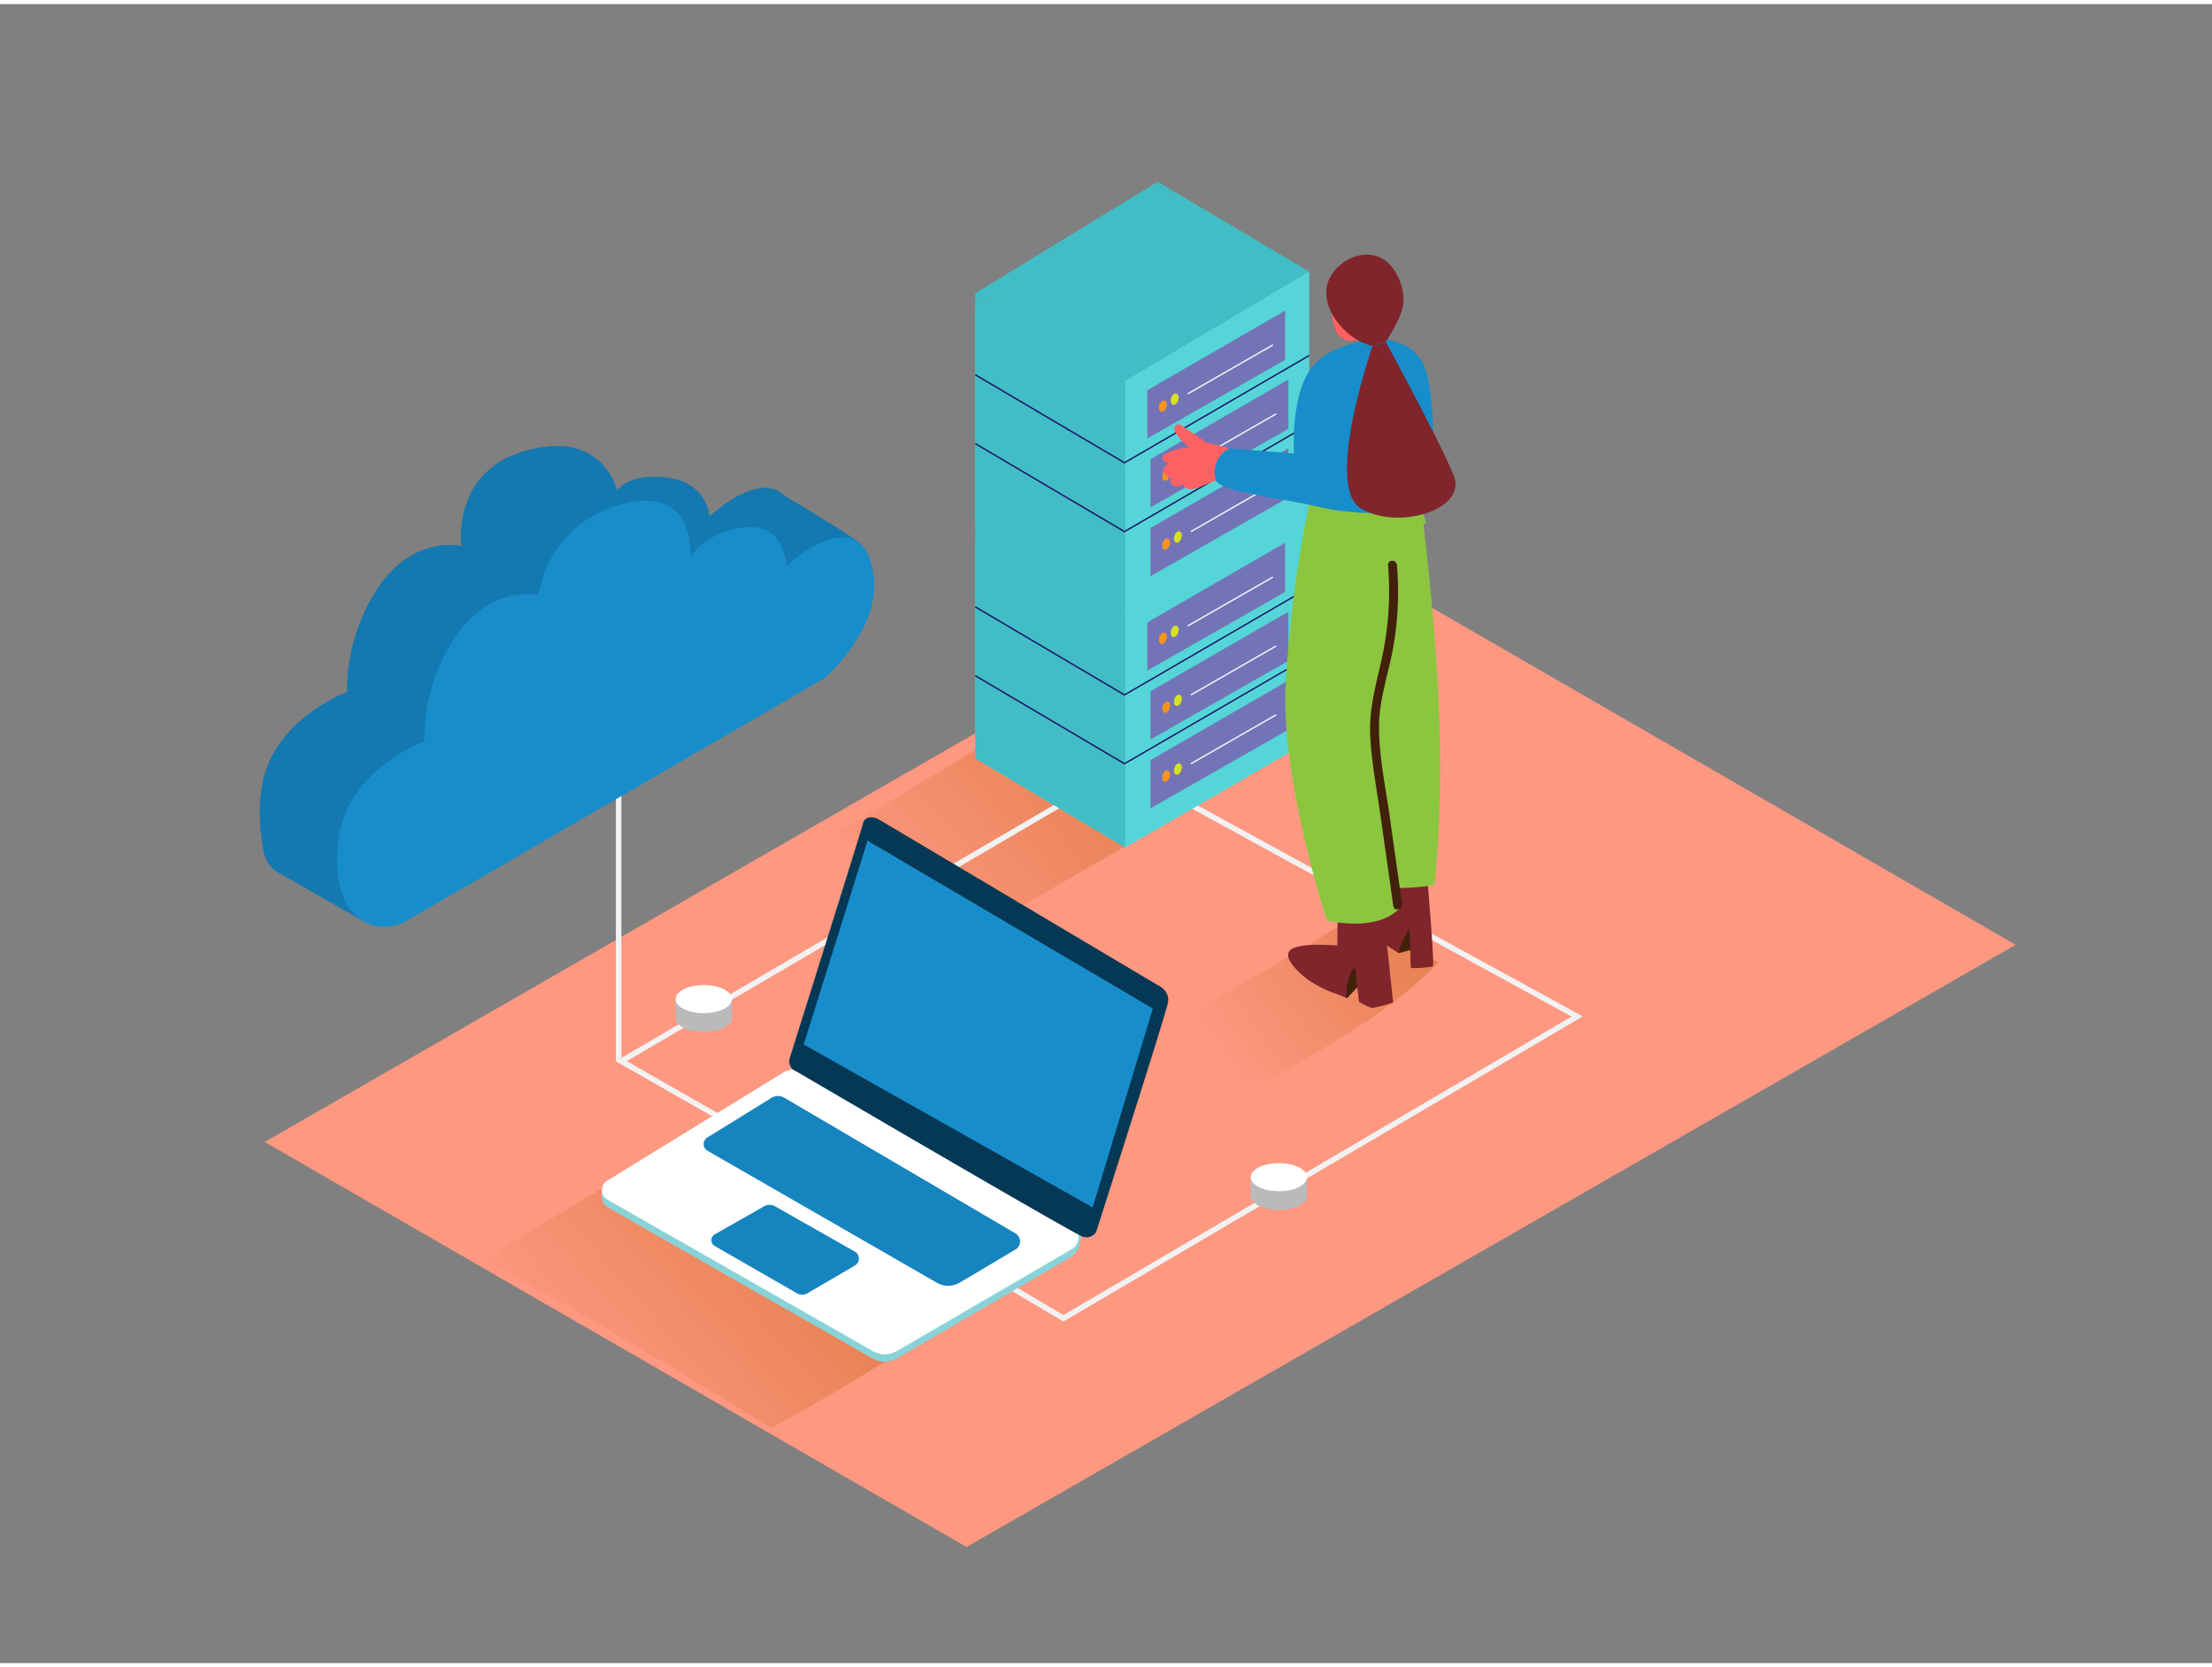 <svg id="Layer_1" data-name="Layer 1" xmlns="http://www.w3.org/2000/svg" xmlns:xlink="http://www.w3.org/1999/xlink" viewBox="0 0 400 300" width="406" height="306" class="illustration styles_illustrationTablet__1DWOa"><rect x="0" y="0" width="400" height="300" fill="#808080" stroke="none"/><defs><linearGradient id="linear-gradient" x1="162.34" y1="167.04" x2="194.27" y2="138.79" gradientUnits="userSpaceOnUse"><stop offset="0" stop-color="#bf5a00" stop-opacity="0.03"></stop><stop offset="0.84" stop-color="#bf5a00" stop-opacity="0.84"></stop><stop offset="1" stop-color="#bf5a00"></stop></linearGradient><linearGradient id="linear-gradient-2" x1="221.25" y1="189.95" x2="248.6" y2="170.72" xlink:href="#linear-gradient"></linearGradient><linearGradient id="linear-gradient-3" x1="107.45" y1="254.01" x2="139.38" y2="225.76" xlink:href="#linear-gradient"></linearGradient></defs><title>81-90</title><path d="M47.87,205.76,174.79,279,364.5,170.11,237.42,96.74Z" fill="#fe9881"></path><path d="M222.48,140.83l-29.15-16.12L151,150.08c9.27,4.86,18.26,9.95,28.53,16.06C193.87,157.74,208.41,149.67,222.48,140.83Z" opacity="0.32" fill="url(#linear-gradient)"></path><path d="M243.51,165.85c-10.89,6.88-22.15,13.15-33.28,19.65,5.05,3,10.53,6.38,16.74,10.22,11.59-6.24,24.73-13.55,33.19-22.48Z" opacity="0.32" fill="url(#linear-gradient-2)"></path><path d="M139.43,257.53c15-8.07,29.21-17.77,44.08-26l-53.9-29.8L87.28,227.07C102.95,235.28,117.76,244.12,139.43,257.53Z" opacity="0.32" fill="url(#linear-gradient-3)"></path><polygon points="149.23 212.22 112.34 191.15 203.09 138.09 285.2 183.07 192.31 237.64 149.23 212.22" fill="none" stroke="#f2f2f2" stroke-miterlimit="10"></polygon><polyline points="108.81 214.25 108.8 215.88 109.62 216.89" fill="#adcee1"></polyline><path d="M141.5,194.63l-31.76,19.51a2,2,0,0,0,.05,3.38l48,27.39a4.4,4.4,0,0,0,4.4,0l31.61-18.41c2.3-1.87,2.14-5.42,0-5.58l-47.69-26.33A4.47,4.47,0,0,0,141.5,194.63Z" fill="#88d3d8"></path><path d="M141.51,193.28l-31.76,19.51a2,2,0,0,0,.05,3.38l48,27.39a4.4,4.4,0,0,0,4.4,0l31.61-18.41a2.44,2.44,0,0,0,0-4.22l-47.69-27.68A4.47,4.47,0,0,0,141.51,193.28Z" fill="#fff"></path><path d="M142.81,190.6s13.33-42.41,13.25-42.41.42-1.89,2.77-.81l50.37,29.93s2.44,1,2,3.28-13,41.5-13,41.5a2.13,2.13,0,0,1-2.39.81C194.19,222.41,144,193,144,193A1.93,1.93,0,0,1,142.81,190.6Z" fill="#053855"></path><polygon points="156.88 151.28 208.47 181.63 197.59 217.59 145.34 188.13 156.88 151.28" fill="#188dcb"></polygon><path d="M139.54,197.77l-11.61,7.17a1.4,1.4,0,0,0,0,2.4l41.48,23.87a4.09,4.09,0,0,0,4.09,0c2.68-1.55,7.29-4.33,10.12-6a1.7,1.7,0,0,0,0-2.92l-41.75-24.5A2.26,2.26,0,0,0,139.54,197.77Z" fill="#188dcb"></path><path d="M140.09,217.36l14.49,8.23a1.45,1.45,0,0,1,0,2.52l-8.56,5a1.93,1.93,0,0,1-1.93,0l-14.83-8.53a1.21,1.21,0,0,1,0-2.11l8.91-5.07A1.93,1.93,0,0,1,140.09,217.36Z" fill="#188dcb"></path><path d="M139.54,197.77l-11.61,7.17a1.4,1.4,0,0,0,0,2.4l41.48,23.87a4.09,4.09,0,0,0,4.09,0c2.68-1.55,7.29-4.33,10.12-6a1.7,1.7,0,0,0,0-2.92l-41.75-24.5A2.26,2.26,0,0,0,139.54,197.77Z" fill="#053855" opacity="0.1"></path><path d="M140.09,217.36l14.49,8.23a1.45,1.45,0,0,1,0,2.52l-8.56,5a1.93,1.93,0,0,1-1.93,0l-14.83-8.53a1.21,1.21,0,0,1,0-2.11l8.91-5.07A1.93,1.93,0,0,1,140.09,217.36Z" fill="#053855" opacity="0.1"></path><polyline points="236.74 90.34 236.74 133.3 203.46 152.51 176.37 136.4 176.37 96.48" fill="#55d5d8"></polyline><polygon points="203.46 152.51 203.46 110.12 176.37 94.25 176.37 136.4 203.46 152.51" fill="#42bcc5"></polygon><polygon points="209.34 74.11 236.74 90.34 203.46 110.12 176.37 94.25 209.34 74.11" fill="#5d5bc4"></polygon><polygon points="232.4 97.4 232.4 106.3 207.47 120.52 207.47 111.8 232.4 97.4" fill="#7374b7"></polygon><ellipse cx="210.3" cy="114.68" rx="1.06" ry="0.67" transform="translate(38.96 282.07) rotate(-72.94)" fill="#f7931e"></ellipse><ellipse cx="212.42" cy="113.44" rx="1.06" ry="0.67" transform="translate(41.65 283.22) rotate(-72.94)" fill="#d9e021"></ellipse><line x1="214.77" y1="112.45" x2="230.19" y2="103.61" fill="none" stroke="#f2f2f2" stroke-miterlimit="10" stroke-width="0.25"></line><polygon points="232.98 109.87 232.98 118.76 208.05 132.98 208.05 124.26 232.98 109.87" fill="#7374b7"></polygon><ellipse cx="210.88" cy="127.15" rx="1.06" ry="0.67" transform="translate(27.46 291.44) rotate(-72.94)" fill="#f7931e"></ellipse><ellipse cx="213.01" cy="125.9" rx="1.06" ry="0.67" transform="translate(30.15 292.59) rotate(-72.94)" fill="#d9e021"></ellipse><line x1="215.36" y1="124.92" x2="230.77" y2="116.07" fill="none" stroke="#f2f2f2" stroke-miterlimit="10" stroke-width="0.25"></line><polygon points="232.98 122.31 232.98 131.21 208.05 145.43 208.05 136.71 232.98 122.31" fill="#7374b7"></polygon><ellipse cx="210.88" cy="139.59" rx="1.06" ry="0.67" transform="translate(15.56 300.23) rotate(-72.94)" fill="#f7931e"></ellipse><ellipse cx="213.01" cy="138.34" rx="1.06" ry="0.67" transform="translate(18.25 301.38) rotate(-72.94)" fill="#d9e021"></ellipse><line x1="215.36" y1="137.36" x2="230.77" y2="128.52" fill="none" stroke="#f2f2f2" stroke-miterlimit="10" stroke-width="0.25"></line><polyline points="176.37 109 203.34 124.92 236.74 105.52" fill="none" stroke="#1b1464" stroke-miterlimit="10" stroke-width="0.25"></polyline><polyline points="176.37 121.45 203.34 137.36 236.74 117.97" fill="none" stroke="#1b1464" stroke-miterlimit="10" stroke-width="0.25"></polyline><polyline points="236.74 48.37 236.74 91.32 203.46 110.53 176.37 94.42 176.37 54.51" fill="#55d5d8"></polyline><polygon points="203.46 110.53 203.46 68.14 176.37 52.27 176.37 94.42 203.46 110.53" fill="#42bcc5"></polygon><polygon points="209.34 32.13 236.74 48.37 203.46 68.14 176.37 52.27 209.34 32.13" fill="#42bcc5"></polygon><polygon points="232.4 55.43 232.4 64.32 207.47 78.54 207.47 69.82 232.4 55.43" fill="#7374b7"></polygon><ellipse cx="210.3" cy="72.71" rx="1.06" ry="0.67" transform="translate(79.08 252.42) rotate(-72.94)" fill="#f7931e"></ellipse><ellipse cx="212.42" cy="71.46" rx="1.06" ry="0.67" transform="translate(81.78 253.56) rotate(-72.94)" fill="#d9e021"></ellipse><line x1="214.77" y1="70.48" x2="230.19" y2="61.63" fill="none" stroke="#f2f2f2" stroke-miterlimit="10" stroke-width="0.25"></line><polygon points="232.98 67.89 232.98 76.79 208.05 91.01 208.05 82.29 232.98 67.89" fill="#7374b7"></polygon><ellipse cx="210.88" cy="85.17" rx="1.06" ry="0.67" transform="translate(67.58 261.78) rotate(-72.94)" fill="#f7931e"></ellipse><ellipse cx="213.01" cy="83.93" rx="1.06" ry="0.67" transform="translate(70.28 262.93) rotate(-72.94)" fill="#d9e021"></ellipse><line x1="215.36" y1="82.94" x2="230.77" y2="74.1" fill="none" stroke="#f2f2f2" stroke-miterlimit="10" stroke-width="0.25"></line><polygon points="232.98 80.34 232.98 89.23 208.05 103.45 208.05 94.73 232.98 80.34" fill="#7374b7"></polygon><ellipse cx="210.88" cy="97.62" rx="1.06" ry="0.67" transform="translate(55.68 270.58) rotate(-72.94)" fill="#f7931e"></ellipse><ellipse cx="213.01" cy="96.37" rx="1.06" ry="0.67" transform="translate(58.38 271.73) rotate(-72.94)" fill="#d9e021"></ellipse><line x1="215.36" y1="95.39" x2="230.77" y2="86.54" fill="none" stroke="#f2f2f2" stroke-miterlimit="10" stroke-width="0.25"></line><polyline points="176.37 67.03 203.34 82.94 236.74 63.55" fill="none" stroke="#1b1464" stroke-miterlimit="10" stroke-width="0.25"></polyline><polyline points="176.37 79.48 203.34 95.39 236.74 75.99" fill="none" stroke="#1b1464" stroke-miterlimit="10" stroke-width="0.25"></polyline><ellipse cx="231.26" cy="215.52" rx="5.09" ry="2.54" fill="#bababc"></ellipse><polyline points="226.16 215.52 226.16 212.13 236.35 212.13 236.35 215.52" fill="#bababc"></polyline><ellipse cx="231.26" cy="212.13" rx="5.09" ry="2.54" fill="#fff"></ellipse><ellipse cx="127.27" cy="183.33" rx="5.09" ry="2.54" fill="#bababc"></ellipse><polyline points="122.17 183.33 122.17 179.93 132.36 179.93 132.36 183.33" fill="#bababc"></polyline><ellipse cx="127.27" cy="179.93" rx="5.09" ry="2.54" fill="#fff"></ellipse><line x1="111.87" y1="191.21" x2="111.87" y2="142.4" fill="none" stroke="#f2f2f2" stroke-miterlimit="10"></line><path d="M155.64,97.7C154.73,96.54,142,89,142,89v.07c-2.61-2.89-7.45-1.88-13.74,3.6,0,0-.22-6-7.42-7S111.57,88,111.57,88,109.14,76.6,94.7,80.88C81.58,84.77,83.44,98,83.44,98s-8.15-2-14.67,6.93a33.82,33.82,0,0,0-6,19.47s-13.71,5-15.45,17.43A30.55,30.55,0,0,0,47,145l0,.32a37.28,37.28,0,0,0,.72,8A5.21,5.21,0,0,0,50.27,157l14.54,8.3a20.75,20.75,0,0,0-1.48-10.64l72-41.78s5.51-4.84,7.82-11.26l5.54-1.43S156.55,98.85,155.64,97.7Z" fill="#053855" opacity="0.1"></path><path d="M155.64,97.7C154.73,96.54,142,89,142,89v.07c-2.61-2.89-7.45-1.88-13.74,3.6,0,0-.22-6-7.42-7S111.57,88,111.57,88,109.14,76.6,94.7,80.88C81.58,84.77,83.44,98,83.44,98s-8.15-2-14.67,6.93a33.82,33.82,0,0,0-6,19.47s-13.71,5-15.45,17.43A30.55,30.55,0,0,0,47,145l0,.32a37.28,37.28,0,0,0,.72,8A5.21,5.21,0,0,0,50.27,157l14.54,8.3a20.75,20.75,0,0,0-1.48-10.64l72-41.78s5.51-4.84,7.82-11.26l5.54-1.43S156.55,98.85,155.64,97.7Z" fill="#053855" opacity="0.1"></path><path d="M155.64,97.7C154.73,96.54,142,89,142,89v.07c-2.61-2.89-7.45-1.88-13.74,3.6,0,0-.22-6-7.42-7S111.57,88,111.57,88,109.14,76.6,94.7,80.88C81.58,84.77,83.44,98,83.44,98s-8.15-2-14.67,6.93a33.82,33.82,0,0,0-6,19.47s-13.71,5-15.45,17.43A30.55,30.55,0,0,0,47,145l0,.32a37.28,37.28,0,0,0,.72,8A5.21,5.21,0,0,0,50.27,157l14.54,8.3a20.75,20.75,0,0,0-1.48-10.64l72-41.78s5.51-4.84,7.82-11.26l5.54-1.43S156.55,98.85,155.64,97.7Z" fill="#188dcb"></path><path d="M155.64,97.7C154.73,96.54,142,89,142,89v.07c-2.61-2.89-7.45-1.88-13.74,3.6,0,0-.22-6-7.42-7S111.57,88,111.57,88,109.14,76.6,94.7,80.88C81.58,84.77,83.44,98,83.44,98s-8.15-2-14.67,6.93a33.82,33.82,0,0,0-6,19.47s-13.71,5-15.45,17.43A30.55,30.55,0,0,0,47,145l0,.32a37.28,37.28,0,0,0,.72,8A5.21,5.21,0,0,0,50.27,157l14.54,8.3a20.75,20.75,0,0,0-1.48-10.64l72-41.78s5.51-4.84,7.82-11.26l5.54-1.43S156.55,98.85,155.64,97.7Z" fill="#053855" opacity="0.23"></path><path d="M72.72,166.23l76.52-44.43s9.39-8.23,8.81-17.45-6.68-10.72-15.84-2.74c0,0-.19-7.73-7.42-7s-10,5.48-10,5.48,1.44-13.74-13-9.46A20.09,20.09,0,0,0,97.4,106.9s-8.15-2-14.67,6.93a33.82,33.82,0,0,0-6,19.47s-13.71,5-15.45,17.43S65.49,168.79,72.72,166.23Z" fill="#188dcb"></path><path d="M252.93,171.63l3.8-1.05-.6-4.63S252,166.63,252.93,171.63Z" fill="#42210b"></path><path d="M258.11,158.15s1.34,15.66,1,15.85-4,.5-4,.22-.22-7.13-.22-7.13-1.83,3-1.92,4.54c0,0-4.37-2.49-5.18-4.49s1.87-10.36,2.89-10.81" fill="#7f252b"></path><path d="M243.52,179.84l4.31-4.57L245,171.72S242.39,177.49,243.52,179.84Z" fill="#42210b"></path><path d="M249.92,161.73l2,18.8a22.3,22.3,0,0,1-3.84,1,12.19,12.19,0,0,1-2.33-1.1l-.72-6.27s-1.86,1.86-1.53,5.68c0-.26-3-1.24-3.35-1.42a22.25,22.25,0,0,1-3.44-1.87c-1.14-.79-5.39-4.3-3.11-5.69,1.94-1.19,8.23-.62,8.23-.62l.09-7.76" fill="#7f252b"></path><path d="M257.44,94.39a.45.45,0,0,1,.45-.55,14.45,14.45,0,0,0-2.11-4.61l-18.2-2.14s-3.65,13-5.06,35.41c-1.09,17.37,7.43,43.2,7.43,43.2s8.82,2.24,13.06-2.12l-.17-3.74a44.5,44.5,0,0,0,6.56-.54C261.59,137.73,259.93,115.86,257.44,94.39Z" fill="#8cc63f"></path><path d="M253.52,162.58l-2.28-16.1c-.73-5.13-1.85-10.4-1.87-15.61s1.76-9.86,2.62-14.82a58,58,0,0,0,.63-14.54c-.09-1.13-1.71-1.14-1.62,0a56.41,56.41,0,0,1-1,16.23c-1,4.77-2.43,9.29-2.23,14.25s1.2,10,1.9,15l2.28,16.1C252.11,164.17,253.67,163.7,253.52,162.58Z" fill="#42210b"></path><path d="M227.66,82c-.8-.25-1.6-.48-2.41-.7l-.07,0a51.09,51.09,0,0,0-7-2l-4.56-3.14h0a.76.76,0,0,0-1.23.45c-.26.76,1.34,2.4,1.87,2.85l.2.17c.1.09.52.53.65.51a10.88,10.88,0,0,0-4.46,1.26.82.82,0,0,0,0,1.42,2.34,2.34,0,0,0,.9.21l-.16.06c-1,.42-1.49,1.24-.59,2.13a.81.81,0,0,0,.27.18.68.68,0,0,0,.68.17l0,.15a1.07,1.07,0,0,0,.08,1,1.21,1.21,0,0,0,1.69.28l.38-.14c.41,1,1.55,1,2.54.66s2.18-.92,3.27-1.32L223,87.37c.88.34,2.45,1.37,3.41,1s.57-1.93-.42-1.58c.21-.07-.22-.11-.35-.16l-.9-.35a7.23,7.23,0,0,0,2.58.51.83.83,0,0,0,.57-1.4,10.85,10.85,0,0,0-1.51-1.22.89.89,0,0,0,0-.56l.11,0a.84.84,0,0,0,.56-.11l.18.05C228.25,83.92,228.66,82.34,227.66,82Z" fill="#fe6162"></path><path d="M250,60.61s-10.13,0-13.63,6.37C233.4,72.34,234,81.26,234,81.26l-11.67-.92a4.8,4.8,0,0,0-2.52,5.6c.45,2.29,12,3.35,18.41,4.93s17.92,2,19.74-1.81,1.59-19.38-.53-23.85S250,60.61,250,60.61Z" fill="#188dcb"></path><path d="M240.66,50.82s-.53,7.7,1.82,9.48,6.23-1.16,6.23-1.16" fill="#fe6162"></path><path d="M242.58,47A7.47,7.47,0,0,0,240.25,50c-1.94,4.85,3.28,10.87,7.93,11.8l2.42-.76s3.2-4.71,3.2-7.35a9.74,9.74,0,0,0-2.72-6.85C248.6,44.58,245,45,242.58,47Z" fill="#7f252b"></path><path d="M248.19,61.84S239.46,87,246,91.13s19.4.37,16.89-5.86S250.6,61.08,250.6,61.08" fill="#7f252b"></path></svg>